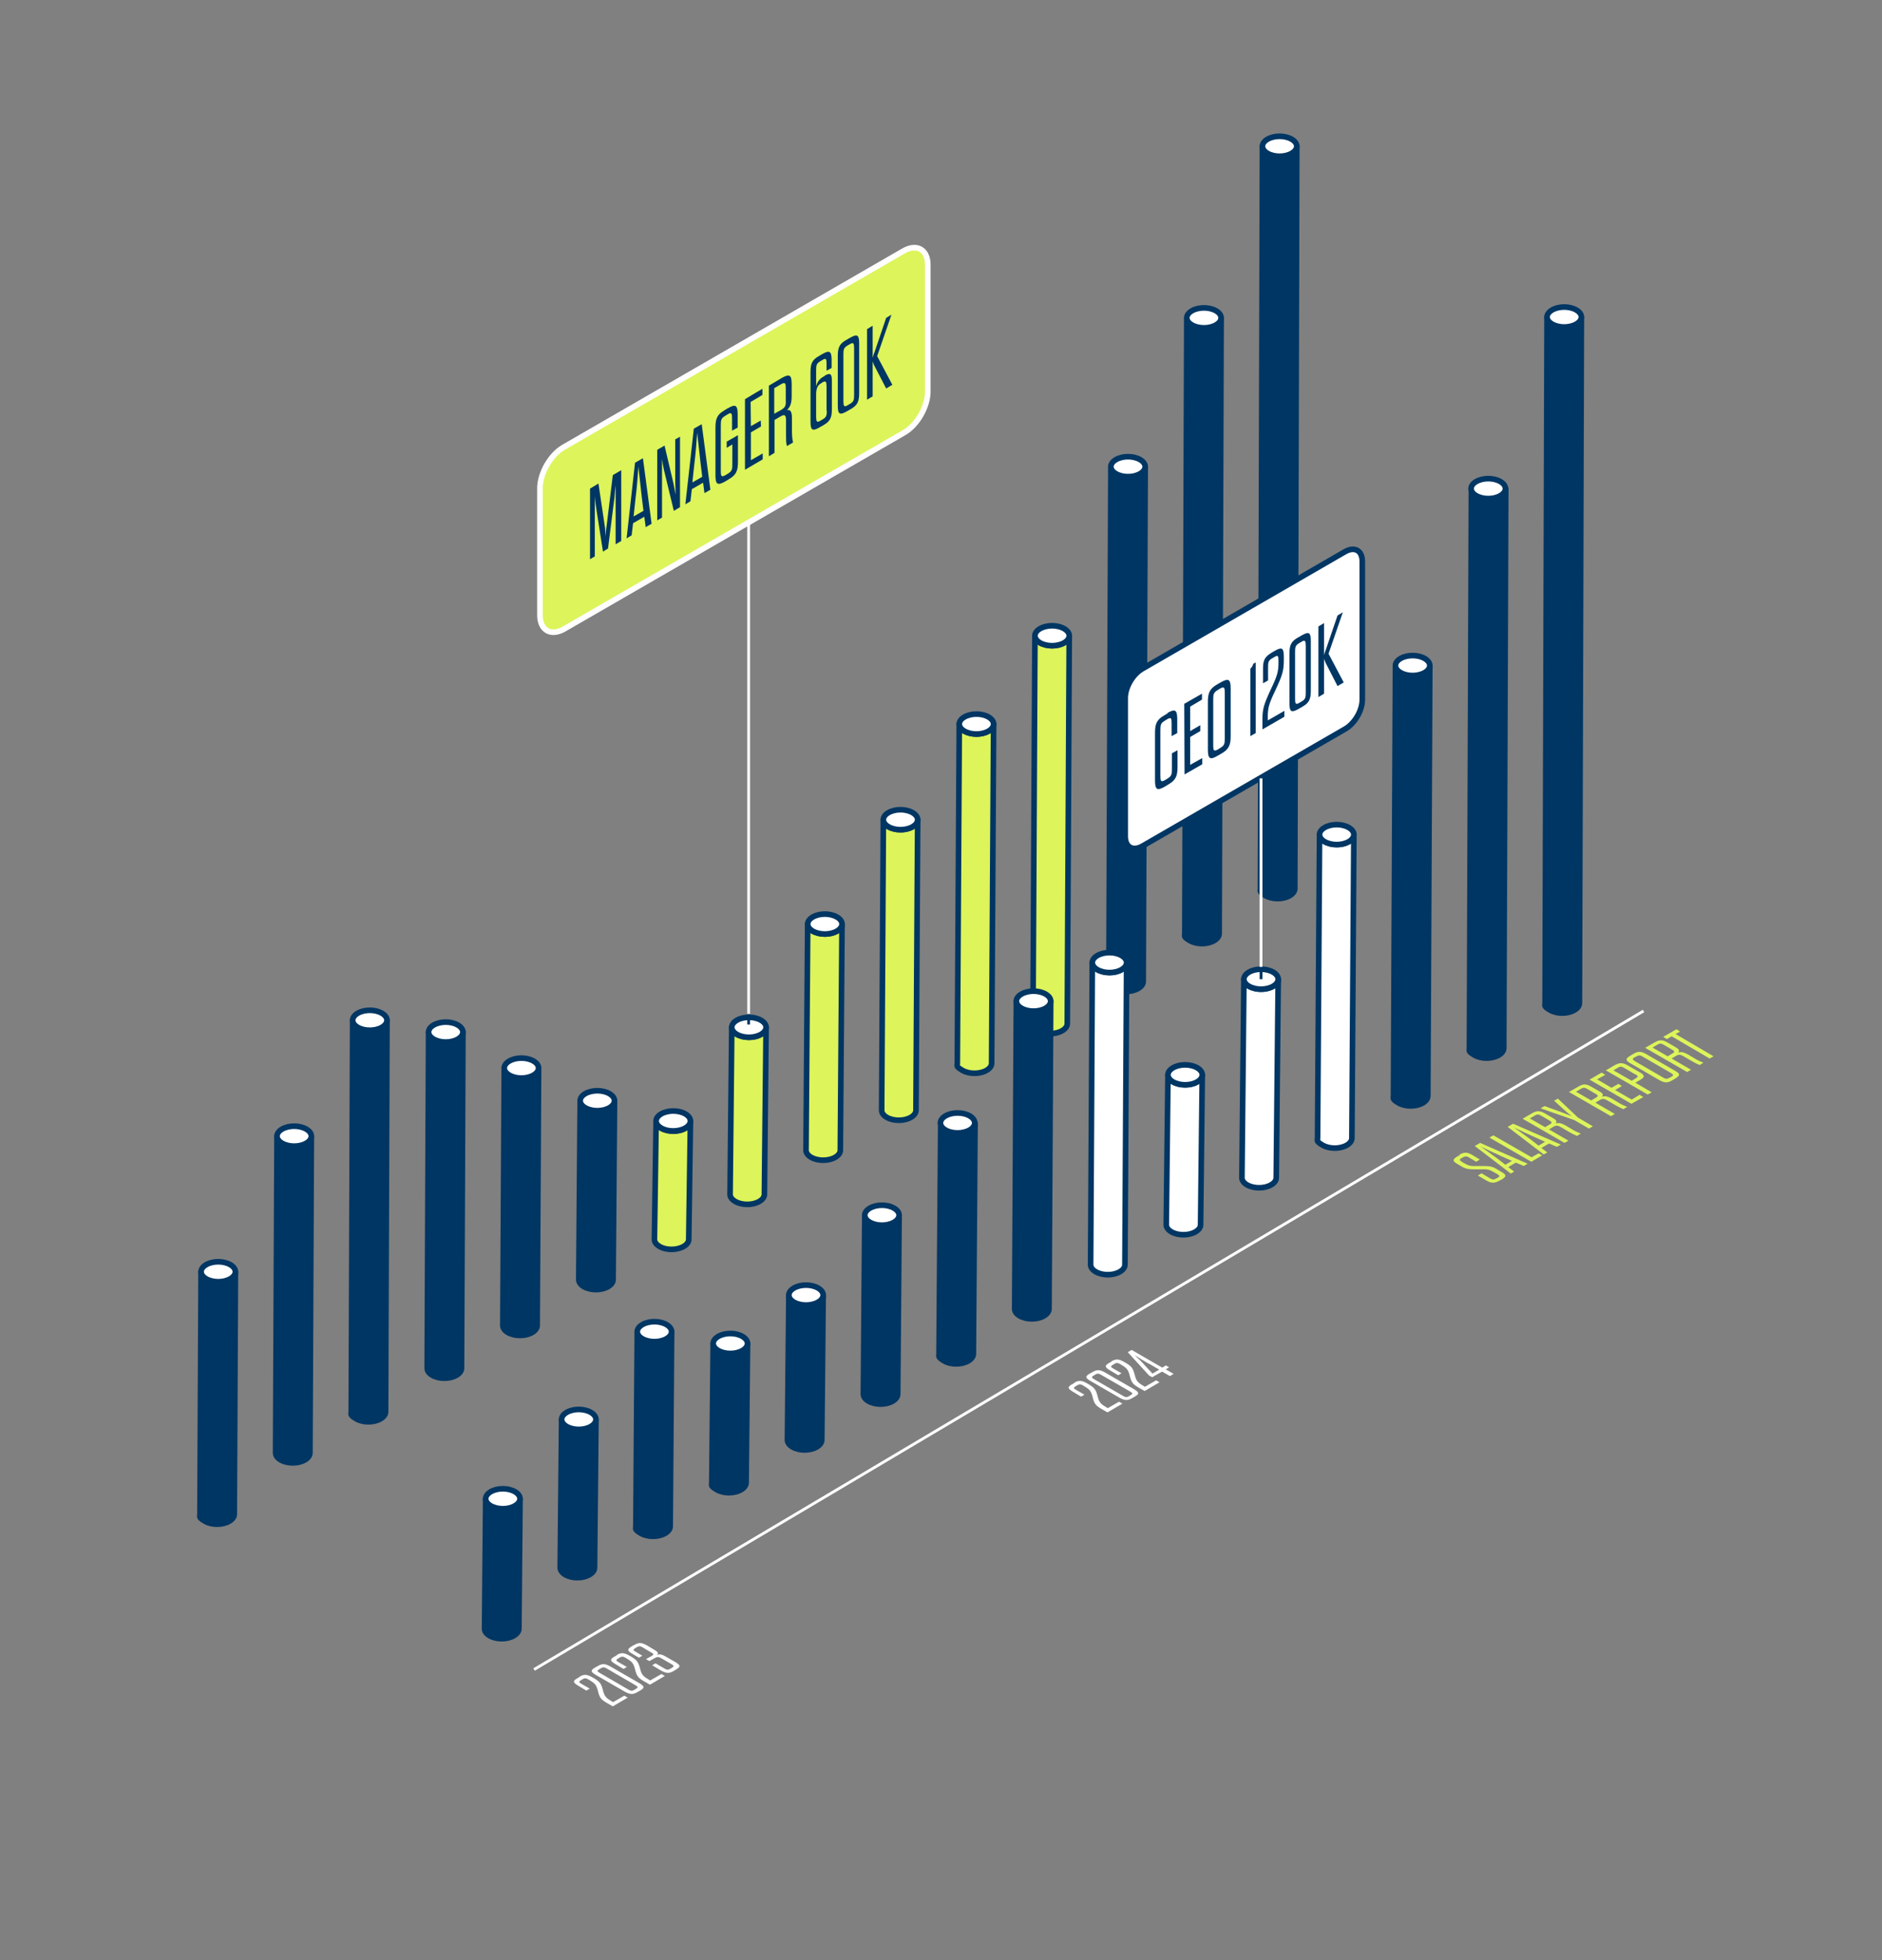 <?xml version="1.0" encoding="UTF-8"?>
<svg xmlns="http://www.w3.org/2000/svg" version="1.1" viewBox="0 0 669.2 696.9">
  <rect x="0" y="0" width="669.2" height="696.9" fill="#808080" stroke="none"/>
  <!-- Generator: Adobe Illustrator 29.3.1, SVG Export Plug-In . SVG Version: 2.1.0 Build 151)  -->
  <defs>
    <style>
      .st0, .st1, .st2, .st3, .st4 {
        stroke: #003663;
      }

      .st0, .st1, .st2, .st4, .st5 {
        stroke-width: 2px;
      }

      .st0, .st1, .st4 {
        stroke-linejoin: round;
      }

      .st0, .st6, .st2 {
        fill: #fff;
      }

      .st7, .st2, .st3, .st5 {
        stroke-miterlimit: 10;
      }

      .st7, .st3 {
        fill: none;
      }

      .st7, .st5 {
        stroke: #fff;
      }

      .st1, .st8 {
        fill: #003663;
      }

      .st9 {
        isolation: isolate;
      }

      .st10, .st4, .st5 {
        fill: #ddf45b;
      }
    </style>
  </defs>
  <g id="Grafici">
    <g>
      <g class="st9">
        <path class="st1" d="M83.7,452.2l-.4,86.1c0,.9-.6,1.8-1.8,2.5-2.4,1.4-6.2,1.4-8.6,0s-1.8-1.6-1.8-2.5l.4-86.1c0,.9.6,1.8,1.8,2.5,2.4,1.4,6.3,1.4,8.6,0s1.8-1.6,1.8-2.5Z"/>
        <path class="st0" d="M81.9,449.6c2.4,1.4,2.4,3.6,0,5-2.4,1.4-6.2,1.4-8.6,0-2.4-1.4-2.4-3.6,0-5,2.4-1.4,6.2-1.4,8.6,0Z"/>
      </g>
      <g class="st9">
        <path class="st1" d="M110.7,403.9l-.5,112.6c0,.9-.6,1.8-1.8,2.5-2.4,1.4-6.2,1.4-8.6,0-1.2-.7-1.8-1.6-1.8-2.5l.5-112.6c0,.9.6,1.8,1.8,2.5,2.4,1.4,6.3,1.4,8.6,0,1.2-.7,1.8-1.6,1.8-2.5Z"/>
        <path class="st0" d="M108.9,401.4c2.4,1.4,2.4,3.6,0,5-2.4,1.4-6.2,1.4-8.6,0-2.4-1.4-2.4-3.6,0-5s6.2-1.4,8.6,0Z"/>
      </g>
      <g class="st9">
        <path class="st1" d="M137.6,362.7l-.5,139.2c0,.9-.6,1.8-1.8,2.5-2.4,1.4-6.2,1.4-8.6,0s-1.8-1.6-1.8-2.5l.5-139.2c0,.9.6,1.8,1.8,2.5,2.4,1.4,6.3,1.4,8.6,0,1.2-.7,1.8-1.6,1.8-2.5Z"/>
        <path class="st0" d="M135.8,360.2c2.4,1.4,2.4,3.6,0,5-2.4,1.4-6.2,1.4-8.6,0-2.4-1.4-2.4-3.6,0-5s6.2-1.4,8.6,0Z"/>
      </g>
      <g class="st9">
        <path class="st1" d="M164.6,366.9l-.5,119.5c0,.9-.6,1.8-1.8,2.5-2.4,1.4-6.2,1.4-8.6,0-1.2-.7-1.8-1.6-1.8-2.5l.5-119.5c0,.9.6,1.8,1.8,2.5,2.4,1.4,6.3,1.4,8.6,0,1.2-.7,1.8-1.6,1.8-2.5Z"/>
        <path class="st0" d="M162.8,364.4c2.4,1.4,2.4,3.6,0,5-2.4,1.4-6.2,1.4-8.6,0-2.4-1.4-2.4-3.6,0-5s6.2-1.4,8.6,0Z"/>
      </g>
      <g class="st9">
        <path class="st1" d="M191.5,379.7l-.5,91.5c0,.9-.6,1.8-1.8,2.5-2.4,1.4-6.2,1.4-8.6,0-1.2-.7-1.8-1.6-1.8-2.5l.5-91.5c0,.9.6,1.8,1.8,2.5,2.4,1.4,6.3,1.4,8.6,0,1.2-.7,1.8-1.6,1.8-2.5Z"/>
        <path class="st0" d="M189.7,377.2c2.4,1.4,2.4,3.6,0,5s-6.2,1.4-8.6,0c-2.4-1.4-2.4-3.6,0-5,2.4-1.4,6.2-1.4,8.6,0Z"/>
      </g>
      <g class="st9">
        <path class="st1" d="M218.5,391.3l-.5,63.6c0,.9-.6,1.8-1.8,2.5-2.4,1.4-6.2,1.4-8.6,0-1.2-.7-1.8-1.6-1.8-2.5l.5-63.6c0,.9.6,1.8,1.8,2.5,2.4,1.4,6.3,1.4,8.6,0,1.2-.7,1.8-1.6,1.8-2.5Z"/>
        <path class="st0" d="M216.7,388.8c2.4,1.4,2.4,3.6,0,5-2.4,1.4-6.2,1.4-8.6,0-2.4-1.4-2.4-3.6,0-5,2.4-1.4,6.2-1.4,8.6,0Z"/>
      </g>
      <g class="st9">
        <path class="st4" d="M245.5,398.6l-.6,42c0,.9-.6,1.8-1.8,2.5-2.4,1.4-6.3,1.4-8.6,0-1.2-.7-1.8-1.6-1.8-2.5l.6-42c0,.9.6,1.8,1.8,2.5,2.4,1.4,6.3,1.4,8.6,0s1.8-1.6,1.8-2.5Z"/>
        <path class="st0" d="M243.7,396c2.4,1.4,2.4,3.6,0,5-2.4,1.4-6.3,1.4-8.6,0-2.4-1.4-2.4-3.6,0-5,2.4-1.4,6.2-1.4,8.6,0Z"/>
      </g>
      <g class="st9">
        <path class="st4" d="M272.4,365.2l-.6,59.4c0,.9-.6,1.8-1.8,2.5-2.4,1.4-6.2,1.4-8.6,0-1.2-.7-1.8-1.6-1.8-2.5l.6-59.4c0,.9.6,1.8,1.8,2.5,2.4,1.4,6.3,1.4,8.6,0,1.2-.7,1.8-1.6,1.8-2.5Z"/>
        <path class="st0" d="M270.6,362.7c2.4,1.4,2.4,3.6,0,5-2.4,1.4-6.2,1.4-8.6,0s-2.4-3.6,0-5c2.4-1.4,6.2-1.4,8.6,0Z"/>
      </g>
      <g class="st9">
        <path class="st4" d="M299.4,328.5l-.6,80.4c0,.9-.6,1.8-1.8,2.5-2.4,1.4-6.2,1.4-8.6,0-1.2-.7-1.8-1.6-1.8-2.5l.6-80.4c0,.9.6,1.8,1.8,2.5,2.4,1.4,6.3,1.4,8.6,0s1.8-1.6,1.8-2.5Z"/>
        <path class="st0" d="M297.6,326c2.4,1.4,2.4,3.6,0,5s-6.2,1.4-8.6,0c-2.4-1.4-2.4-3.6,0-5,2.4-1.4,6.2-1.4,8.6,0Z"/>
      </g>
      <g class="st9">
        <path class="st4" d="M326.3,291.4l-.6,103.3c0,.9-.6,1.8-1.8,2.5-2.4,1.4-6.2,1.4-8.6,0-1.2-.7-1.8-1.6-1.8-2.5l.6-103.3c0,.9.6,1.8,1.8,2.5,2.4,1.4,6.3,1.4,8.6,0,1.2-.7,1.8-1.6,1.8-2.5Z"/>
        <path class="st0" d="M324.5,288.9c2.4,1.4,2.4,3.6,0,5-2.4,1.4-6.2,1.4-8.6,0-2.4-1.4-2.4-3.6,0-5,2.4-1.4,6.2-1.4,8.6,0Z"/>
      </g>
      <g class="st9">
        <path class="st4" d="M353.3,257.4l-.7,120.6c0,.9-.6,1.8-1.8,2.5-2.4,1.4-6.2,1.4-8.6,0s-1.8-1.6-1.8-2.5l.7-120.6c0,.9.6,1.8,1.8,2.5,2.4,1.4,6.3,1.4,8.6,0,1.2-.7,1.8-1.6,1.8-2.5Z"/>
        <path class="st0" d="M351.5,254.9c2.4,1.4,2.4,3.6,0,5-2.4,1.4-6.2,1.4-8.6,0-2.4-1.4-2.4-3.6,0-5,2.4-1.4,6.2-1.4,8.6,0Z"/>
      </g>
      <g class="st9">
        <path class="st4" d="M380.2,226l-.7,137.9c0,.9-.6,1.8-1.8,2.5-2.4,1.4-6.2,1.4-8.6,0s-1.8-1.6-1.8-2.5l.7-137.9c0,.9.6,1.8,1.8,2.5,2.4,1.4,6.3,1.4,8.6,0,1.2-.7,1.8-1.6,1.8-2.5Z"/>
        <path class="st0" d="M378.4,223.5c2.4,1.4,2.4,3.6,0,5-2.4,1.4-6.2,1.4-8.6,0s-2.4-3.6,0-5c2.4-1.4,6.2-1.4,8.6,0Z"/>
      </g>
      <g class="st9">
        <path class="st1" d="M407.2,165.9l-.7,183c0,.9-.6,1.8-1.8,2.5-2.4,1.4-6.2,1.4-8.6,0-1.2-.7-1.8-1.6-1.8-2.5l.7-183c0,.9.6,1.8,1.8,2.5,2.4,1.4,6.3,1.4,8.6,0s1.8-1.6,1.8-2.5Z"/>
        <path class="st0" d="M405.4,163.4c2.4,1.4,2.4,3.6,0,5-2.4,1.4-6.2,1.4-8.6,0s-2.4-3.6,0-5c2.4-1.4,6.2-1.4,8.6,0Z"/>
      </g>
      <g class="st9">
        <path class="st1" d="M434.2,113.1l-.7,218.8c0,.9-.6,1.8-1.8,2.5-2.4,1.4-6.2,1.4-8.6,0s-1.8-1.6-1.8-2.5l.7-218.8c0,.9.6,1.8,1.8,2.5,2.4,1.4,6.3,1.4,8.6,0,1.2-.7,1.8-1.6,1.8-2.5Z"/>
        <path class="st0" d="M432.4,110.5c2.4,1.4,2.4,3.6,0,5-2.4,1.4-6.2,1.4-8.6,0s-2.4-3.6,0-5c2.4-1.4,6.2-1.4,8.6,0Z"/>
      </g>
      <g class="st9">
        <path class="st1" d="M461.1,52l-.7,263.9c0,.9-.6,1.8-1.8,2.5-2.4,1.4-6.2,1.4-8.6,0s-1.8-1.6-1.8-2.5l.7-263.9c0,.9.6,1.8,1.8,2.5,2.4,1.4,6.3,1.4,8.6,0,1.2-.7,1.8-1.6,1.8-2.5Z"/>
        <path class="st0" d="M459.3,49.5c2.4,1.4,2.4,3.6,0,5-2.4,1.4-6.2,1.4-8.6,0-2.4-1.4-2.4-3.6,0-5,2.4-1.4,6.2-1.4,8.6,0Z"/>
      </g>
    </g>
    <g>
      <g class="st9">
        <path class="st1" d="M184.9,532.9l-.4,46.1c0,.9-.6,1.8-1.8,2.5-2.4,1.4-6.2,1.4-8.6,0-1.2-.7-1.8-1.6-1.8-2.5l.4-46.1c0,.9.6,1.8,1.8,2.5,2.4,1.4,6.3,1.4,8.6,0,1.2-.7,1.8-1.6,1.8-2.5Z"/>
        <path class="st0" d="M183.1,530.3c2.4,1.4,2.4,3.6,0,5s-6.2,1.4-8.6,0c-2.4-1.4-2.4-3.6,0-5s6.2-1.4,8.6,0Z"/>
      </g>
      <g class="st9">
        <path class="st1" d="M211.9,504.7l-.5,52.6c0,.9-.6,1.8-1.8,2.5-2.4,1.4-6.2,1.4-8.6,0-1.2-.7-1.8-1.6-1.8-2.5l.5-52.6c0,.9.6,1.8,1.8,2.5,2.4,1.4,6.3,1.4,8.6,0,1.2-.7,1.8-1.6,1.8-2.5Z"/>
        <path class="st0" d="M210.1,502.1c2.4,1.4,2.4,3.6,0,5-2.4,1.4-6.2,1.4-8.6,0-2.4-1.4-2.4-3.6,0-5s6.2-1.4,8.6,0Z"/>
      </g>
      <g class="st9">
        <path class="st1" d="M238.8,473.4l-.5,69.2c0,.9-.6,1.8-1.8,2.5-2.4,1.4-6.2,1.4-8.6,0s-1.8-1.6-1.8-2.5l.5-69.2c0,.9.6,1.8,1.8,2.5,2.4,1.4,6.3,1.4,8.6,0,1.2-.7,1.8-1.6,1.8-2.5Z"/>
        <path class="st0" d="M237,470.9c2.4,1.4,2.4,3.6,0,5-2.4,1.4-6.2,1.4-8.6,0-2.4-1.4-2.4-3.6,0-5,2.4-1.4,6.2-1.4,8.6,0Z"/>
      </g>
      <g class="st9">
        <path class="st1" d="M265.8,477.6l-.5,49.5c0,.9-.6,1.8-1.8,2.5-2.4,1.4-6.2,1.4-8.6,0s-1.8-1.6-1.8-2.5l.5-49.5c0,.9.6,1.8,1.8,2.5,2.4,1.4,6.3,1.4,8.6,0,1.2-.7,1.8-1.6,1.8-2.5Z"/>
        <path class="st0" d="M264,475.1c2.4,1.4,2.4,3.6,0,5s-6.2,1.4-8.6,0c-2.4-1.4-2.4-3.6,0-5s6.2-1.4,8.6,0Z"/>
      </g>
      <g class="st9">
        <path class="st1" d="M292.7,460.4l-.5,51.5c0,.9-.6,1.8-1.8,2.5-2.4,1.4-6.2,1.4-8.6,0-1.2-.7-1.8-1.6-1.8-2.5l.5-51.5c0,.9.6,1.8,1.8,2.5,2.4,1.4,6.3,1.4,8.6,0s1.8-1.6,1.8-2.5Z"/>
        <path class="st0" d="M290.9,457.9c2.4,1.4,2.4,3.6,0,5s-6.2,1.4-8.6,0-2.4-3.6,0-5c2.4-1.4,6.2-1.4,8.6,0Z"/>
      </g>
      <g class="st9">
        <path class="st1" d="M319.7,432l-.5,63.6c0,.9-.6,1.8-1.8,2.5-2.4,1.4-6.2,1.4-8.6,0-1.2-.7-1.8-1.6-1.8-2.5l.5-63.6c0,.9.6,1.8,1.8,2.5,2.4,1.4,6.3,1.4,8.6,0,1.2-.7,1.8-1.6,1.8-2.5Z"/>
        <path class="st0" d="M317.9,429.5c2.4,1.4,2.4,3.6,0,5-2.4,1.4-6.2,1.4-8.6,0s-2.4-3.6,0-5c2.4-1.4,6.2-1.4,8.6,0Z"/>
      </g>
      <g class="st9">
        <path class="st1" d="M346.7,399.3l-.6,82c0,.9-.6,1.8-1.8,2.5-2.4,1.4-6.3,1.4-8.6,0s-1.8-1.6-1.8-2.5l.6-82c0,.9.6,1.8,1.8,2.5,2.4,1.4,6.3,1.4,8.6,0s1.8-1.6,1.8-2.5Z"/>
        <path class="st0" d="M344.8,396.7c2.4,1.4,2.4,3.6,0,5-2.4,1.4-6.3,1.4-8.6,0-2.4-1.4-2.4-3.6,0-5,2.4-1.4,6.2-1.4,8.6,0Z"/>
      </g>
      <g class="st9">
        <path class="st1" d="M373.6,355.9l-.6,109.4c0,.9-.6,1.8-1.8,2.5-2.4,1.4-6.2,1.4-8.6,0-1.2-.7-1.8-1.6-1.8-2.5l.6-109.4c0,.9.6,1.8,1.8,2.5,2.4,1.4,6.3,1.4,8.6,0,1.2-.7,1.8-1.6,1.8-2.5Z"/>
        <path class="st0" d="M371.8,353.4c2.4,1.4,2.4,3.6,0,5-2.4,1.4-6.2,1.4-8.6,0s-2.4-3.6,0-5c2.4-1.4,6.2-1.4,8.6,0Z"/>
      </g>
      <g class="st9">
        <path class="st0" d="M400.6,342.2l-.6,107.4c0,.9-.6,1.8-1.8,2.5-2.4,1.4-6.2,1.4-8.6,0-1.2-.7-1.8-1.6-1.8-2.5l.6-107.4c0,.9.6,1.8,1.8,2.5,2.4,1.4,6.3,1.4,8.6,0,1.2-.7,1.8-1.6,1.8-2.5Z"/>
        <path class="st0" d="M398.8,339.7c2.4,1.4,2.4,3.6,0,5s-6.2,1.4-8.6,0c-2.4-1.4-2.4-3.6,0-5,2.4-1.4,6.2-1.4,8.6,0Z"/>
      </g>
      <g class="st9">
        <path class="st0" d="M427.5,382.1l-.6,53.3c0,.9-.6,1.8-1.8,2.5-2.4,1.4-6.2,1.4-8.6,0-1.2-.7-1.8-1.6-1.8-2.5l.6-53.3c0,.9.6,1.8,1.8,2.5,2.4,1.4,6.3,1.4,8.6,0,1.2-.7,1.8-1.6,1.8-2.5Z"/>
        <path class="st0" d="M425.7,379.6c2.4,1.4,2.4,3.6,0,5s-6.2,1.4-8.6,0-2.4-3.6,0-5c2.4-1.4,6.2-1.4,8.6,0Z"/>
      </g>
      <g class="st9">
        <path class="st0" d="M454.5,348.1l-.7,70.6c0,.9-.6,1.8-1.8,2.5-2.4,1.4-6.2,1.4-8.6,0-1.2-.7-1.8-1.6-1.8-2.5l.7-70.6c0,.9.6,1.8,1.8,2.5,2.4,1.4,6.3,1.4,8.6,0s1.8-1.6,1.8-2.5Z"/>
        <path class="st0" d="M452.7,345.6c2.4,1.4,2.4,3.6,0,5-2.4,1.4-6.2,1.4-8.6,0-2.4-1.4-2.4-3.6,0-5,2.4-1.4,6.2-1.4,8.6,0Z"/>
      </g>
      <g class="st9">
        <path class="st0" d="M481.4,296.7l-.7,107.9c0,.9-.6,1.8-1.8,2.5-2.4,1.4-6.2,1.4-8.6,0s-1.8-1.6-1.8-2.5l.7-107.9c0,.9.6,1.8,1.8,2.5,2.4,1.4,6.3,1.4,8.6,0,1.2-.7,1.8-1.6,1.8-2.5Z"/>
        <path class="st0" d="M479.6,294.2c2.4,1.4,2.4,3.6,0,5-2.4,1.4-6.2,1.4-8.6,0s-2.4-3.6,0-5c2.4-1.4,6.2-1.4,8.6,0Z"/>
      </g>
      <g class="st9">
        <path class="st1" d="M508.4,236.6l-.7,153c0,.9-.6,1.8-1.8,2.5-2.4,1.4-6.2,1.4-8.6,0s-1.8-1.6-1.8-2.5l.7-153c0,.9.6,1.8,1.8,2.5,2.4,1.4,6.3,1.4,8.6,0s1.8-1.6,1.8-2.5Z"/>
        <path class="st0" d="M506.6,234.1c2.4,1.4,2.4,3.6,0,5-2.4,1.4-6.2,1.4-8.6,0-2.4-1.4-2.4-3.6,0-5,2.4-1.4,6.2-1.4,8.6,0Z"/>
      </g>
      <g class="st9">
        <path class="st1" d="M535.4,173.8l-.7,198.8c0,.9-.6,1.8-1.8,2.5-2.4,1.4-6.2,1.4-8.6,0s-1.8-1.6-1.8-2.5l.7-198.8c0,.9.6,1.8,1.8,2.5,2.4,1.4,6.3,1.4,8.6,0,1.2-.7,1.8-1.6,1.8-2.5Z"/>
        <path class="st0" d="M533.5,171.2c2.4,1.4,2.4,3.6,0,5-2.4,1.4-6.2,1.4-8.6,0s-2.4-3.6,0-5c2.4-1.4,6.2-1.4,8.6,0Z"/>
      </g>
      <g class="st9">
        <path class="st1" d="M562.3,112.7l-.7,243.9c0,.9-.6,1.8-1.8,2.5-2.4,1.4-6.2,1.4-8.6,0s-1.8-1.6-1.8-2.5l.7-243.9c0,.9.6,1.8,1.8,2.5,2.4,1.4,6.3,1.4,8.6,0,1.2-.7,1.8-1.6,1.8-2.5Z"/>
        <path class="st0" d="M560.5,110.2c2.4,1.4,2.4,3.6,0,5-2.4,1.4-6.2,1.4-8.6,0s-2.4-3.6,0-5c2.4-1.4,6.2-1.4,8.6,0Z"/>
      </g>
    </g>
    <path class="st5" d="M321.3,89.2c4.7-2.7,8.6-.5,8.6,4.9v44.9c.1,5.4-3.7,12.1-8.4,14.8l-120.9,69.8c-4.7,2.7-8.6.5-8.6-4.9v-44.9c-.1-5.4,3.7-12.1,8.4-14.8l120.9-69.8Z"/>
    <path class="st2" d="M478.3,196.1c3.4-1.9,6.1-.4,6.1,3.5v48.9c.1,3.9-2.6,8.6-6,10.6l-72.2,41.7c-3.4,1.9-6.1.4-6.1-3.5v-48.9c-.1-3.9,2.6-8.6,6-10.6l72.2-41.7Z"/>
    <line class="st7" x1="189.9" y1="593.5" x2="584.4" y2="359.4"/>
  </g>
  <g id="Modalità_Isolamento">
    <line class="st7" x1="266.2" y1="360.5" x2="266.2" y2="185.2"/>
    <g>
      <path class="st8" d="M220.9,167.2v25.1c0,0-2,1.2-2,1.2v-16.9c0-1.1,0-2.8,0-4.1-.2,1.4-.3,3.1-.4,4.3l-2.3,18.2-1.8,1.1-2.4-15.5c-.2-1.1-.4-2.8-.5-4.1,0,1.4,0,3.2,0,4.4v16.9s-1.7,1-1.7,1v-25.1c0,0,3-1.8,3-1.8l2.3,15.5c.1,1,.2,2.2.3,3.3,0-1.3.1-2.6.3-3.7l2.2-18.1,3.1-1.8Z"/>
      <path class="st8" d="M228.6,162.8l3.1,23.4-2.1,1.2-.5-3.7-4,2.3-.5,4.3-1.8,1.1,3-26.9,2.8-1.6ZM225.3,183.6l3.5-2-.6-4.9c-.5-4.3-.9-8-1.2-10.8-.2,3-.5,7.2-1.1,12l-.6,5.7"/>
      <path class="st8" d="M241.8,155.2v25.1c0,0-2.2,1.3-2.2,1.3l-3.5-14.5c-.3-1.3-.5-2.6-.7-3.9,0,1.3,0,2.7,0,4.3v16.5s-1.7,1-1.7,1v-25.1c0,0,2.6-1.5,2.6-1.5l3.2,13.6c.3,1.4.5,2.6.7,3.9,0-1.3,0-2.7-.1-4.3v-15.4s1.8-1,1.8-1Z"/>
      <path class="st8" d="M249.5,150.7l3.1,23.4-2.1,1.2-.5-3.7-4,2.3-.5,4.3-1.8,1.1,3-26.9,2.8-1.6ZM246.2,171.5l3.5-2-.6-4.9c-.5-4.3-.9-8-1.2-10.8-.2,3-.5,7.2-1.1,12l-.6,5.7"/>
      <path class="st8" d="M258.9,145.1c2.7-1.6,3.4-1,3.4,2.3v4.6s-2,1.1-2,1.1v-4.2c0-1.9-.1-2.5-1.6-1.6l-.8.5c-1.5.9-1.6,1.5-1.6,3.5v16c0,1.9.1,2.5,1.7,1.6l.8-.5c1.5-.9,1.6-1.5,1.6-3.5v-6.9s-2,1.2-2,1.2v-2.2s4-2.3,4-2.3v9.5c0,3.3-.7,4.7-3.3,6.2l-1.3.8c-2.7,1.5-3.4,1-3.4-2.3v-16.9c0-3.3.7-4.7,3.3-6.2l1.3-.8Z"/>
      <polygon class="st8" points="271.1 138.2 271.1 140.4 266.9 142.9 267 151.5 270.5 149.5 270.6 151.6 267 153.7 267 163.6 271.2 161.2 271.2 163.3 264.9 167 264.9 141.9 271.1 138.2"/>
      <path class="st8" d="M279.8,158.4c-.3-.7-.3-2.2-.3-3.7v-5c0-2-.3-2.6-1.9-1.7l-2.2,1.3v11.7s-2,1.2-2,1.2v-25.1c0,0,4.7-2.8,4.7-2.8,2.7-1.5,3.4-1,3.4,2.3v4.1c0,2.5-.4,3.9-1.7,5.1,1.3-.3,1.8.6,1.8,3v4.3c0,1.6.1,3.1.4,4.2l-2.2,1.3ZM277.8,145.7c1.5-.9,1.7-1.6,1.6-3.5v-4c0-1.9-.1-2.5-1.7-1.6l-2.4,1.4v9.1s2.5-1.4,2.5-1.4"/>
      <path class="st8" d="M293.3,133.5c2-1.1,2.5-.6,2.5,2v9.9c0,3.1-.6,4.4-3.1,5.8l-1.4.8c-2.5,1.4-3.1.9-3.1-2.2v-17.5c0-3.1.6-4.4,3.1-5.8l1.2-.7c2.5-1.4,3.2-.9,3.2,2.2v2.8s-1.8,1-1.8,1v-2.4c0-1.7-.1-2.3-1.5-1.4l-.7.4c-1.4.8-1.5,1.5-1.5,3.2v5.7c.4-1.4,1.1-2.6,2.6-3.4l.6-.4ZM293.9,146v-8.6c0-1.6-.2-2.2-1.4-1.5l-.6.4c-1.3.7-1.7,2.1-1.7,3.9v7.9c0,1.7.2,2.3,1.6,1.4l.7-.4c1.4-.8,1.5-1.5,1.5-3.2"/>
      <path class="st8" d="M302.4,120c2.5-1.4,3.1-.9,3.1,2.2v17.5c0,3.1-.6,4.4-3.1,5.8l-1.4.8c-2.5,1.4-3.1.9-3.1-2.2v-17.5c0-3.1.6-4.4,3.1-5.8l1.4-.8ZM303.7,140.4v-16.6c0-1.7-.2-2.3-1.6-1.4l-.7.4c-1.4.8-1.5,1.5-1.5,3.2v16.6c0,1.7.2,2.3,1.6,1.4l.7-.4c1.4-.8,1.5-1.5,1.5-3.2"/>
      <path class="st8" d="M317,111.8l-5.1,14.8,5.4,10.2-2.2,1.3-4.2-8.1c-.2-.4-.4-.9-.6-1.5v12.4s-2,1.2-2,1.2v-25.1c0,0,2-1.2,2-1.2v11.4c.2-.8.4-1.4.7-2.1l4.1-12.1,2-1.2Z"/>
    </g>
    <g>
      <path class="st10" d="M580.7,374.7c1.8-1.1,2.9-1,4.8.1l10,5.8c2,1.1,2,1.7.2,2.8l-1,.6c-1.8,1.1-2.9,1-4.8-.1l-10-5.8c-2-1.1-2-1.7-.2-2.8l1-.6ZM593.9,381.3l-9.5-5.5c-1.1-.7-1.6-.8-2.6-.2l-.6.3c-1,.6-.7.8.4,1.5l9.5,5.5c1.1.7,1.6.8,2.6.2l.6-.3c1-.6.7-.8-.4-1.5"/>
      <path class="st10" d="M604.2,378.5c-.7-.2-1.6-.7-2.5-1.2l-2.9-1.7c-1.2-.7-1.8-.9-2.9-.2l-1.5.9,6.9,4-1.4.8-14.9-8.6,3.3-1.9c1.8-1.1,2.9-1,4.8.1l2.4,1.4c1.5.8,1.9,1.4,1.2,2.1,1.2-.4,2.1-.1,3.6.7l2.5,1.5c1,.6,1.9,1,2.9,1.4l-1.5.9ZM594.7,374.5c1-.6.7-.9-.4-1.5l-2.4-1.4c-1.1-.7-1.6-.8-2.6-.2l-1.7,1,5.4,3.1,1.7-1"/>
      <path class="st10" d="M574.1,378.7c1.8-1,2.9-1,4.8.1l4,2.3c2,1.1,2.1,1.8.3,2.8l-1.7,1,5.8,3.4-1.4.8-14.9-8.6,3.1-1.8ZM581.2,381.8l-3.4-2c-1.1-.7-1.6-.8-2.6-.2l-1.5.9,6.5,3.7,1.5-.9c1-.6.7-.9-.4-1.5"/>
      <polygon class="st10" points="569.5 381.3 570.8 382.1 567.9 383.7 573 386.7 575.5 385.3 576.7 386.1 574.3 387.5 580.2 390.9 583 389.2 584.3 390 580.1 392.4 565.2 383.8 569.5 381.3"/>
      <g class="st9">
        <path class="st10" d="M553.8,390.4l7.3,6.9,5.3,3.1-1.4.8-5.2-3-12-4.2,1.4-.8,5,1.8c1.3.5,3.3,1.2,4.7,1.8-1.1-.8-2.4-2-3.2-2.7l-3.1-2.8,1.3-.7Z"/>
        <path class="st10" d="M560.6,403.7c-.7-.2-1.6-.7-2.5-1.2l-2.9-1.7c-1.2-.7-1.8-.9-2.9-.2l-1.5.9,6.9,4-1.4.8-14.9-8.6,3.3-1.9c1.8-1.1,2.9-1,4.8.1l2.4,1.4c1.5.8,1.9,1.4,1.2,2.1,1.2-.4,2.1-.1,3.6.7l2.5,1.5c1,.6,1.9,1,2.9,1.4l-1.5.9ZM551.1,399.7c1-.6.7-.9-.4-1.5l-2.4-1.4c-1.1-.7-1.6-.8-2.6-.2l-1.7,1,5.4,3.1,1.7-1"/>
        <path class="st10" d="M538.1,399.5l16.9,7.4-1.4.8-2.8-1.2-2.7,1.6,2.1,1.6-1.3.7-12.8-9.8,1.9-1.1ZM547,407.3l2.4-1.4-3.6-1.6c-3.1-1.4-5.6-2.6-7.5-3.5,1.6,1.1,3.7,2.6,6,4.3l2.7,2.1"/>
        <polygon class="st10" points="531 403.6 544.6 411.4 547.1 410 548.4 410.7 544.5 413 529.6 404.4 531 403.6"/>
      </g>
      <path class="st10" d="M526.3,406.3l16.9,7.4-1.4.8-2.8-1.2-2.7,1.6,2.1,1.6-1.2.7-12.8-9.8,1.9-1.1ZM535.2,414.1l2.4-1.4-3.6-1.6c-3.1-1.4-5.6-2.6-7.5-3.5,1.6,1.1,3.7,2.6,6,4.3l2.7,2.1"/>
      <path class="st10" d="M518.9,410.5c1.8-1,2.8-1,4.8.2l2.5,1.5-1.3.8-2.2-1.3c-1.1-.7-1.6-.8-2.6-.2l-.4.2c-1,.6-.7.8.4,1.5l.9.5c1.4.8,2.1.9,5,.8,3.5,0,4.4,0,6.2,1.1l1.5.9c2,1.1,2.1,1.7.3,2.8l-.8.4c-1.8,1-2.9,1-4.8-.1l-2.9-1.7,1.3-.8,2.7,1.6c1.1.7,1.6.8,2.6.2l.4-.2c1-.6.7-.8-.4-1.5l-1.3-.7c-1.4-.8-2.1-.9-5-.8-3.5,0-4.4,0-6.2-1.1l-1.2-.7c-2-1.1-2-1.7-.2-2.8l.8-.4Z"/>
      <path class="st10" d="M577.1,394.2c-.7-.2-1.6-.7-2.5-1.2l-2.9-1.7c-1.2-.7-1.8-.9-2.9-.2l-1.5.9,6.9,4-1.4.8-14.9-8.6,3.3-1.9c1.8-1.1,2.9-1,4.8.1l2.4,1.4c1.5.8,1.9,1.4,1.2,2.1,1.2-.4,2.1-.1,3.6.7l2.5,1.5c1,.6,1.9,1,2.9,1.4l-1.5.9ZM567.5,390.2c1-.6.7-.9-.4-1.5l-2.4-1.4c-1.1-.7-1.6-.8-2.6-.2l-1.7,1,5.4,3.1,1.7-1"/>
      <polygon class="st10" points="596.1 365.9 597.4 366.7 595.8 367.6 609.3 375.5 607.9 376.3 594.4 368.4 592.7 369.4 591.4 368.6 596.1 365.9"/>
    </g>
    <g>
      <path class="st6" d="M219.2,588.4c1.7-1,2.6-.9,4.5.1l.7.4c2.2,1.3,2.6,2,3.2,4.3.5,1.9.9,2.6,2.8,3.7l.8.5,4-2.3,1.2.7-5.3,3.1-2.1-1.2c-2.2-1.3-2.6-1.9-3.2-4.3-.5-1.9-.9-2.6-2.8-3.7l-.3-.2c-1-.6-1.5-.8-2.4-.2l-.5.3c-1,.6-.7.8.3,1.4l2.8,1.6-1.2.7-3-1.8c-1.8-1.1-1.9-1.6-.2-2.6l.9-.5Z"/>
      <path class="st6" d="M225.5,584.8c1.7-1,2.6-.9,4.5.1l2.5,1.5c1.4.8,1.8,1.3,1.1,1.9,1.1-.4,1.9-.1,3.3.7l3.3,1.9c1.8,1.1,1.9,1.6.2,2.6l-.8.5c-1.7,1-2.7.9-4.5-.1l-3.2-1.9,1.2-.7,2.9,1.7c1,.6,1.5.8,2.4.2l.5-.3c1-.6.7-.8-.3-1.4l-3.3-1.9c-1-.6-1.5-.7-2.4-.2l-2,1.1-1.2-.7,2-1.1c1-.6.7-.8-.4-1.4l-2.5-1.5c-1-.6-1.5-.8-2.4-.2l-.5.3c-1,.6-.7.8.3,1.4l2.2,1.3-1.2.7-2.4-1.4c-1.8-1.1-1.9-1.6-.2-2.6l.8-.5Z"/>
      <path class="st6" d="M212.5,592.3c1.7-1,2.6-.9,4.5.1l10.4,6c1.8,1.1,1.9,1.6.2,2.6l-.9.5c-1.7,1-2.6.9-4.5-.1l-10.4-6c-1.8-1.1-1.9-1.6-.2-2.6l.9-.5ZM225.8,599l-9.8-5.7c-1-.6-1.5-.8-2.4-.2l-.5.3c-1,.6-.7.8.3,1.4l9.8,5.7c1,.6,1.5.8,2.4.2l.5-.3c1-.6.7-.8-.3-1.4"/>
      <path class="st6" d="M206,596.1c1.7-1,2.6-.9,4.5.1l.7.4c2.2,1.3,2.6,2,3.2,4.3.5,1.9.9,2.6,2.8,3.7l.8.5,4-2.3,1.2.7-5.3,3.1-2.1-1.2c-2.2-1.3-2.6-1.9-3.2-4.3-.5-1.9-.9-2.6-2.8-3.7l-.3-.2c-1-.6-1.5-.8-2.4-.2l-.5.3c-1,.6-.7.8.3,1.4l2.8,1.6-1.2.7-3-1.8c-1.8-1.1-1.9-1.6-.2-2.6l.9-.5Z"/>
    </g>
    <g>
      <path class="st6" d="M413.4,486.1l1.2-.7,1.1.7-1.2.7,2.8,1.6-1.3.8-2.8-1.6-3.5,2-1.1-.6-7.6-8.3,1.4-.8,10.9,6.3ZM408.3,484.7c-1.7-1-3.2-1.9-4.9-3,1.3,1.2,2.5,2.3,3.7,3.7l2.7,2.9,2.4-1.4-3.8-2.2"/>
      <path class="st6" d="M395.1,484c1.7-1,2.7-.9,4.5.1l.7.4c2.2,1.3,2.6,2,3.2,4.3.5,1.9.9,2.6,2.8,3.7l.8.5,4-2.3,1.2.7-5.3,3.1-2.1-1.2c-2.2-1.3-2.6-1.9-3.2-4.3-.5-1.9-.9-2.6-2.8-3.7l-.3-.2c-1-.6-1.5-.8-2.4-.2l-.5.3c-1,.6-.7.8.3,1.4l2.8,1.6-1.2.7-3-1.8c-1.8-1.1-1.9-1.6-.2-2.6l.9-.5Z"/>
      <path class="st6" d="M388.4,487.8c1.7-1,2.7-.9,4.5.1l10.4,6c1.8,1.1,1.9,1.6.2,2.6l-.9.5c-1.7,1-2.6.9-4.5-.1l-10.4-6c-1.8-1.1-1.9-1.6-.2-2.6l.9-.5ZM401.7,494.6l-9.9-5.7c-1-.6-1.5-.8-2.4-.2l-.5.3c-1,.6-.7.8.3,1.4l9.9,5.7c1,.6,1.5.8,2.4.2l.5-.3c1-.6.7-.8-.3-1.4"/>
      <path class="st6" d="M381.9,491.6c1.7-1,2.7-.9,4.5.1l.7.4c2.2,1.3,2.6,2,3.2,4.3.5,1.9.9,2.6,2.8,3.7l.8.5,4-2.3,1.2.7-5.3,3.1-2.1-1.2c-2.2-1.3-2.6-1.9-3.2-4.3-.5-1.9-.9-2.6-2.8-3.7l-.3-.2c-1-.6-1.5-.8-2.4-.2l-.5.3c-1,.6-.7.8.3,1.4l2.8,1.6-1.2.7-3-1.8c-1.8-1.1-1.9-1.6-.2-2.6l.9-.5Z"/>
    </g>
    <line class="st7" x1="448.4" y1="343.8" x2="448.4" y2="276.7"/>
    <line class="st3" x1="448.4" y1="343.8" x2="448.4" y2="348.1"/>
    <g>
      <path class="st8" d="M415.2,253.4c2.7-1.5,3.4-1,3.4,2.3v4.9s-2,1.1-2,1.1v-4.4c0-1.9-.1-2.5-1.6-1.6l-.8.5c-1.5.9-1.6,1.5-1.6,3.5v16c0,1.9.1,2.5,1.7,1.6l.8-.5c1.5-.9,1.6-1.5,1.6-3.5v-5.5s2-1.1,2-1.1v6c0,3.3-.7,4.7-3.3,6.2l-1.3.8c-2.7,1.5-3.4,1-3.4-2.3v-16.9c0-3.3.7-4.7,3.3-6.2l1.3-.8Z"/>
      <polygon class="st8" points="427.4 246.6 427.4 248.7 423.2 251.2 423.2 259.9 426.8 257.8 426.8 259.9 423.2 262 423.2 271.9 427.5 269.5 427.5 271.7 421.2 275.3 421.1 250.2 427.4 246.6"/>
      <path class="st8" d="M434.2,242.5c2.7-1.5,3.4-1,3.4,2.3v16.9c0,3.3-.7,4.7-3.3,6.2l-1.4.8c-2.7,1.6-3.4,1-3.4-2.3v-16.9c0-3.3.7-4.7,3.3-6.2l1.4-.8ZM435.5,262.4v-16c0-1.9-.1-2.5-1.7-1.6l-.8.5c-1.5.9-1.6,1.5-1.6,3.5v16c0,1.9.1,2.5,1.7,1.6l.8-.5c1.5-.9,1.6-1.5,1.6-3.5"/>
      <path class="st8" d="M446.5,235.5v25.1c0,0-1.9,1.1-1.9,1.1v-24c.4-.3,1-1.2,1-1.7l.9-.5Z"/>
      <path class="st8" d="M453.4,231.3c2.5-1.4,3.1-.9,3.1,2.2v1.2c0,3.7-.5,5.4-3.1,10.9-2.1,4.4-2.6,6-2.6,9.2v1.3s5.9-3.4,5.9-3.4v2.1s-7.8,4.5-7.8,4.5v-3.6c0-3.7.5-5.3,3.1-10.9,2.1-4.4,2.6-6,2.6-9.2v-.6c0-1.7-.1-2.3-1.5-1.4l-.7.4c-1.4.8-1.5,1.5-1.5,3.2v4.7s-1.8,1-1.8,1v-5.1c0-3.1.6-4.3,3.1-5.8l1.2-.7Z"/>
      <path class="st8" d="M463,225.8c2.5-1.4,3.1-.9,3.1,2.2v17.5c0,3.1-.6,4.4-3.1,5.8l-1.4.8c-2.5,1.4-3.1.9-3.1-2.2v-17.5c0-3.1.6-4.4,3.1-5.8l1.4-.8ZM464.3,246.2v-16.6c0-1.7-.2-2.3-1.6-1.4l-.7.4c-1.4.8-1.5,1.5-1.5,3.2v16.6c0,1.7.2,2.3,1.6,1.4l.7-.4c1.4-.8,1.5-1.5,1.5-3.2"/>
      <path class="st8" d="M477.5,217.6l-5.1,14.8,5.4,10.2-2.2,1.3-4.2-8.2c-.2-.4-.4-.9-.6-1.5v12.4s-2,1.2-2,1.2v-25.1c0,0,2-1.2,2-1.2v11.4c.2-.8.4-1.4.7-2.1l4.1-12,2-1.2Z"/>
    </g>
    <line class="st3" x1="266.2" y1="364.2" x2="266.2" y2="360.5"/>
  </g>
</svg>